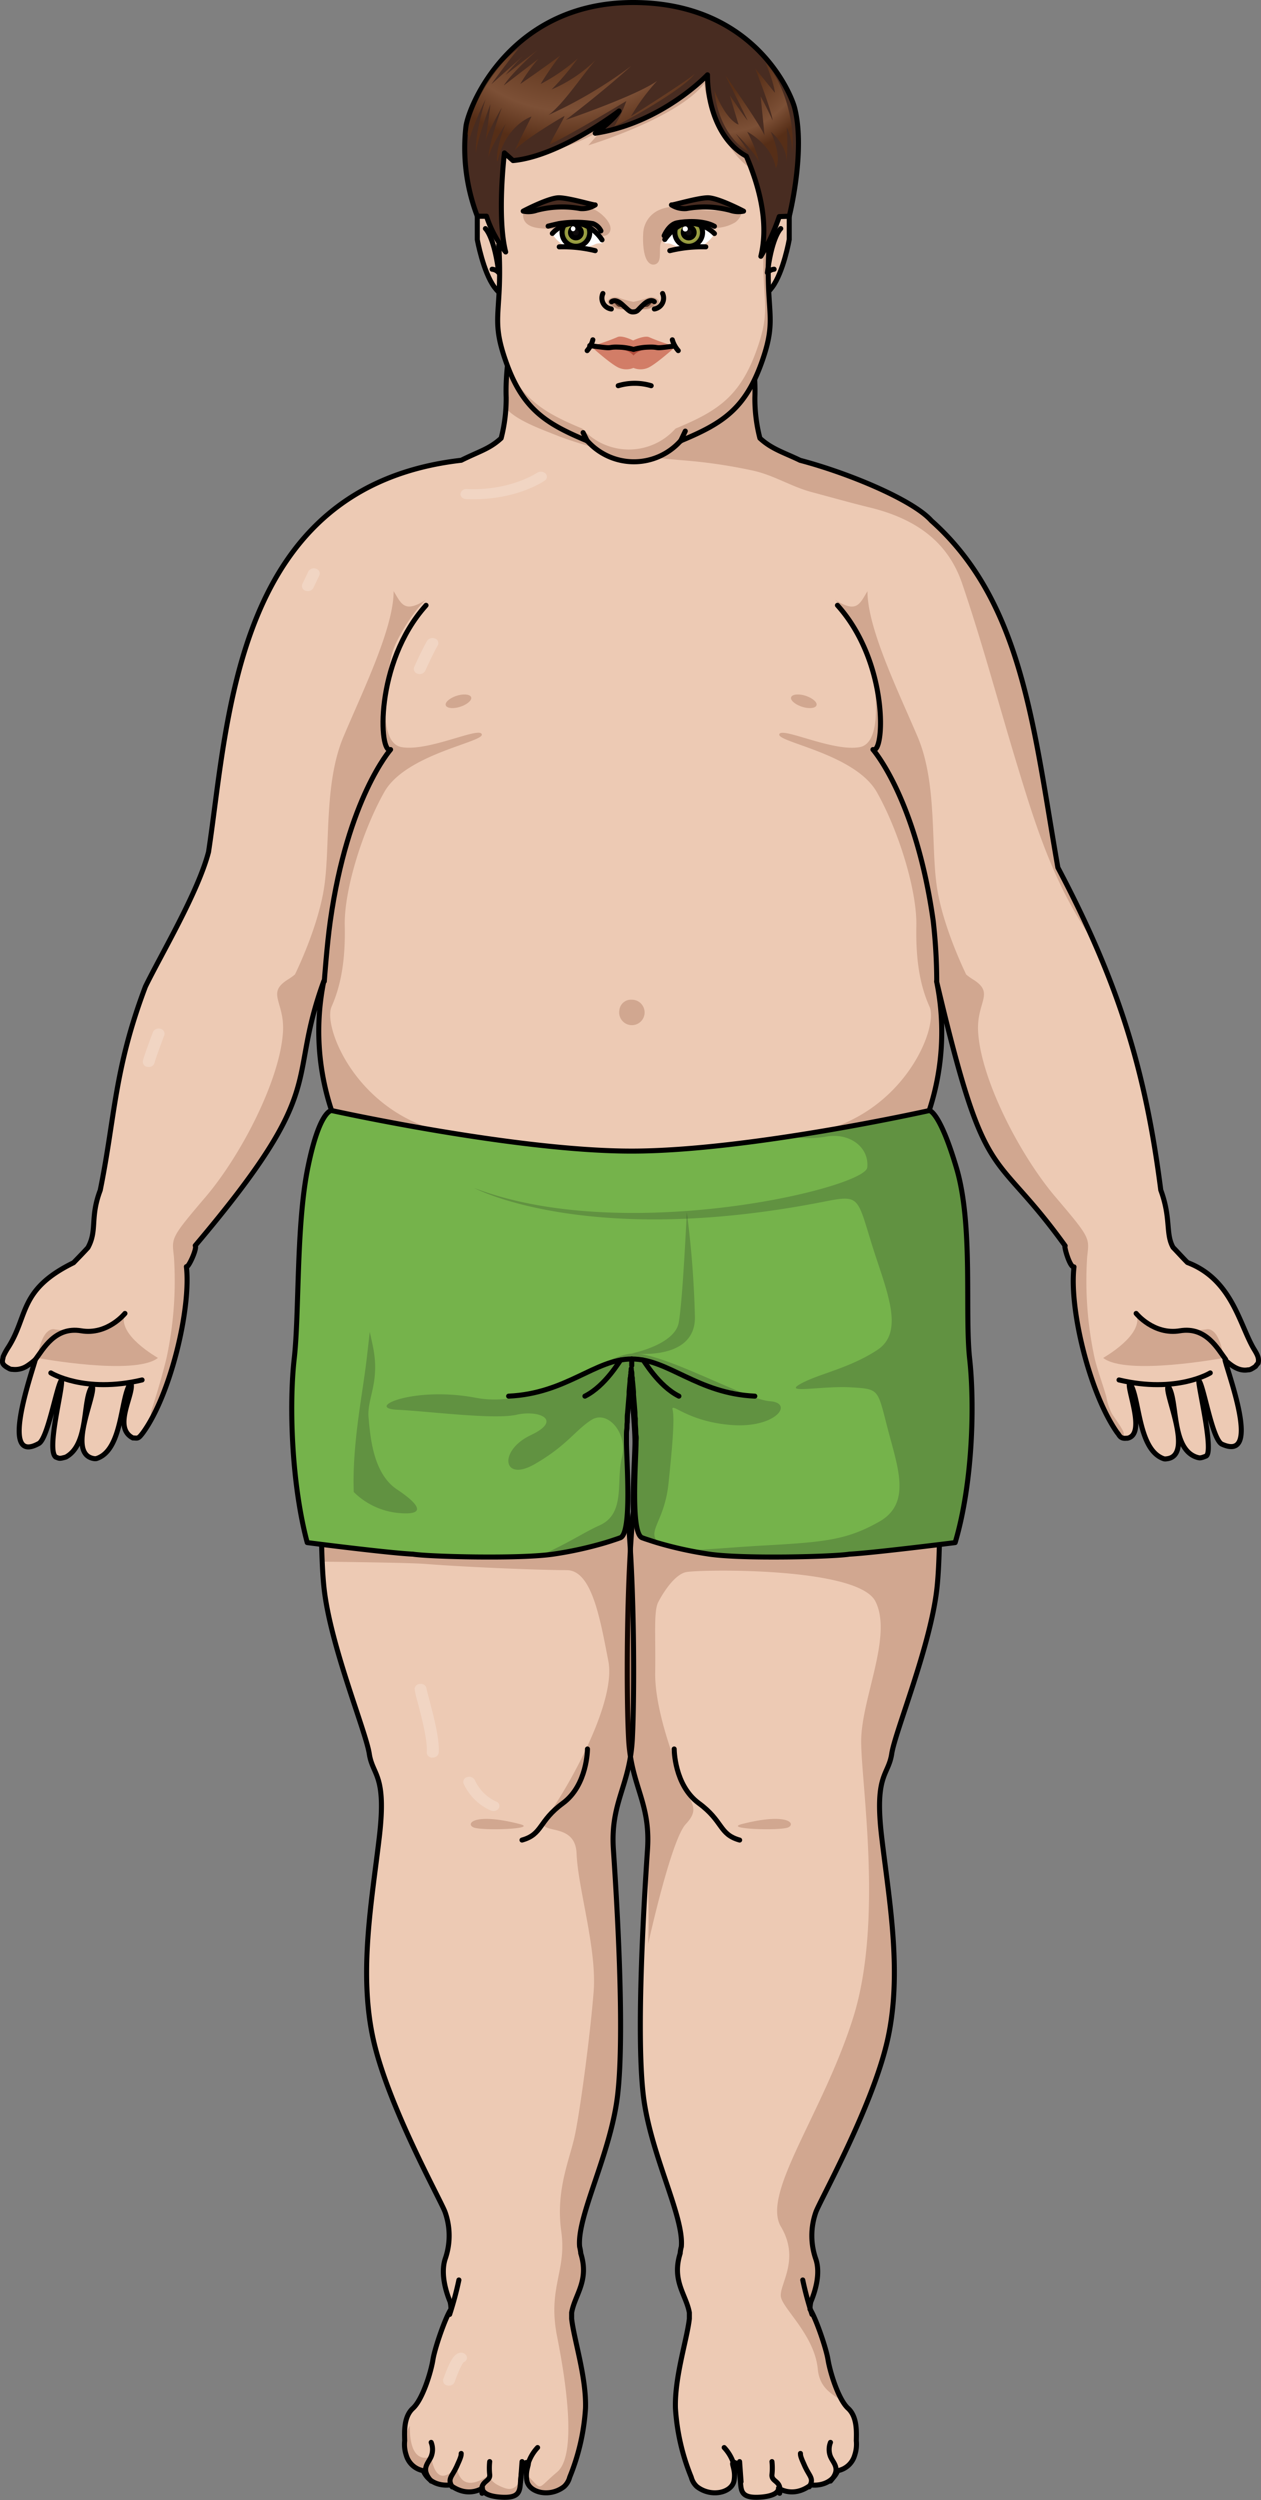 <svg id="Camada_1" data-name="Camada 1" xmlns="http://www.w3.org/2000/svg" xmlns:xlink="http://www.w3.org/1999/xlink" width="250.99" height="497.26" viewBox="0 0 250.99 497.26"><rect x="0" y="0" width="250.99" height="497.26" fill="#808080" stroke="none"/><defs><clipPath id="clip-path"><path d="M109.92,46.48a6.42,6.42,0,0,1,4.79-2.14c2.86.14,5.3,3.1,5.22,3.73s-.64.13-1.43.49a8.68,8.68,0,0,1-5.15.71A6.23,6.23,0,0,1,109.92,46.48Z" fill="none"/></clipPath><radialGradient id="radial-gradient" cx="114.63" cy="46.24" r="2.76" gradientUnits="userSpaceOnUse"><stop offset="0.36" stop-color="#a4a646"/><stop offset="0.58" stop-color="#a2a445"/><stop offset="0.7" stop-color="#9a9e42"/><stop offset="0.79" stop-color="#8c943c"/><stop offset="0.87" stop-color="#798535"/><stop offset="0.95" stop-color="#60732b"/><stop offset="1" stop-color="#486121"/></radialGradient><clipPath id="clip-path-2"><path d="M142.2,46.48a6.42,6.42,0,0,0-4.79-2.14c-2.86.14-5.29,3.1-5.22,3.73s.64.13,1.43.49a8.68,8.68,0,0,0,5.15.71A6.23,6.23,0,0,0,142.2,46.48Z" fill="none"/></clipPath><radialGradient id="radial-gradient-2" cx="137.08" cy="46.24" r="2.76" xlink:href="#radial-gradient"/><radialGradient id="radial-gradient-3" cx="112.6" cy="-5.26" r="34.05" gradientUnits="userSpaceOnUse"><stop offset="0.4" stop-color="#7d3500"/><stop offset="0.8" stop-color="#f8a367"/><stop offset="1" stop-color="#793200"/></radialGradient><radialGradient id="radial-gradient-4" cx="143.79" cy="9.74" r="20.83" xlink:href="#radial-gradient-3"/></defs><title>caucasian_boy_obese_anatomic_front</title><path id="changecolor" d="M124.61,286.8c0-3.35,1-13.59,1.15-15,.09.95.58,5.9.88,10.05a62.2,62.2,0,0,0,.11-6.55c-.18-4.34-.64-8.68-.94-13-.53-7.72-.93-10.45-1-18.18l-48.45-5c-.06.61-.11,1.23-.17,1.85l-2.1.13s-5.41,10.74-9.59,33.52c0,0-1.26,29.79,0,41.28s8.33,28.51,9,32.93,3.47,4,2,16.57-4.16,27-1.19,40.3,13.46,32,14.28,34.3a14,14,0,0,1,0,9.37c-.94,3,.25,6.68,1,8.46a6.66,6.66,0,0,1,.17,1.48c-1.12,1.64-3.22,7.75-3.58,10-.42,2.65-2.11,8-4,9.72s-1.66,4.86-1.63,6.45a6.67,6.67,0,0,0,.31,2.87,4.34,4.34,0,0,0,3.37,3.08c1.53,3.47,5.36,2.83,5.36,2.83,3.53,2.7,6.44.64,6.44.64s-.31,1.54,3.68,1.8,3.73-1.41,3.93-3.47.41-3.43,1.23-3.43-.41,1.2,0,3.6,4.54,3.43,7.4,1.2a3.82,3.82,0,0,0,1.12-1.87v0a43.31,43.31,0,0,0,3.15-13.72c.19-6.2-2.32-13.73-2.76-17.81V460c.63-3.6,3.55-6.32,1.81-11.81a.3.3,0,0,1,0-.1,9.41,9.41,0,0,0-.22-1.2c-.58-6.1,6.19-18.43,7.56-30.16,1.48-12.64-.21-39.51-.84-48.88s3.26-12.55,3.77-21.92c.45-8.53.44-31.41-1-45.33C125.08,295.79,124.61,289.09,124.61,286.8Z" fill="#edcab4"/><path id="changecolor-2" data-name="changecolor" d="M126.39,286.8c0-3.35-1-13.59-1.15-15-.09.95-.58,5.9-.88,10.05a62.2,62.2,0,0,1-.11-6.55c.18-4.34.64-8.68.94-13,.53-7.72.93-10.45,1-18.18l48.44-5c.06.61.11,1.23.17,1.85l2.1.13s5.41,10.74,9.59,33.52c0,0,1.26,29.79,0,41.28s-8.33,28.51-9,32.93-3.48,4-2,16.57,4.15,27,1.18,40.3-13.46,32-14.28,34.3a14.07,14.07,0,0,0,0,9.37c1,3-.25,6.68-1,8.46a6.66,6.66,0,0,0-.17,1.48c1.12,1.64,3.22,7.75,3.58,10,.43,2.65,2.11,8,4,9.72s1.66,4.86,1.64,6.45a6.84,6.84,0,0,1-.32,2.87,4.34,4.34,0,0,1-3.37,3.08c-1.53,3.47-5.36,2.83-5.36,2.83-3.53,2.7-6.44.64-6.44.64s.31,1.54-3.68,1.8-3.73-1.41-3.93-3.47-.41-3.43-1.23-3.43.41,1.2,0,3.6-4.54,3.43-7.4,1.2a3.82,3.82,0,0,1-1.12-1.87v0a43.31,43.31,0,0,1-3.15-13.72c-.19-6.2,2.32-13.73,2.77-17.81V460c-.64-3.6-3.56-6.32-1.82-11.81l0-.1a6.86,6.86,0,0,1,.22-1.2c.57-6.1-6.2-18.43-7.57-30.16-1.47-12.64.21-39.51.84-48.88s-3.26-12.55-3.76-21.92c-.46-8.53-.45-31.41.94-45.33C125.92,295.79,126.39,289.09,126.39,286.8Z" fill="#edcab4"/><path d="M125.91,279.07c.25,3,.48,6.14.48,7.73,0,2.29-.47,9-.2,13.81-1.39,13.92-1.4,36.8-.94,45.33.5,9.37,4.4,12.55,3.76,21.92-.26,3.95.28,11,0,18.81h0s4.55-20.72,7.49-23.85.89-4.17-.46-7.82-5.74-14.46-5.63-22.3-.35-12.42.68-14.17c0,0,2.69-5.31,5.53-5.84s34.15-1.06,37.63,5.84-2.84,19.36-2.84,27.84,4.42,35.8-1.58,54.9-18.33,35-14.39,41.63-.46,11.61,0,14,6.69,7.64,7.33,14.31c.37,4,3.11,5.11,5.23,6.62a26.61,26.61,0,0,1-3.06-8.52c-.36-2.29-2.46-8.4-3.58-10a6.66,6.66,0,0,1,.17-1.48c.71-1.78,1.91-5.49,1-8.46a14.07,14.07,0,0,1,0-9.37c.82-2.3,11.3-21,14.28-34.3s.29-27.75-1.18-40.3,1.36-12.15,2-16.57,7.69-21.44,9-32.93c.84-7.61.56-23.24.28-32.93Z" fill="#601b00" opacity="0.2"/><path d="M124.36,281.85c.07-.93.14-1.9.23-2.86l-.35,0Q124.27,280.41,124.36,281.85Z" fill="#601b00" opacity="0.2"/><path d="M170.47,482.53a3.47,3.47,0,0,0,.07.79C170.53,483.06,170.5,482.8,170.47,482.53Z" fill="#601b00" opacity="0.2"/><path d="M126.39,286.8c0-3.35-1-13.59-1.15-15-.09.95-.58,5.9-.88,10.05a62.2,62.2,0,0,1-.11-6.55c.18-4.34.64-8.68.94-13,.53-7.72.93-10.45,1-18.18l48.44-5c.06.61.11,1.23.17,1.85l2.1.13s5.41,10.74,9.59,33.52c0,0,1.26,29.79,0,41.28s-8.33,28.51-9,32.93-3.48,4-2,16.57,4.15,27,1.18,40.3-13.46,32-14.28,34.3a14.07,14.07,0,0,0,0,9.37c1,3-.25,6.68-1,8.46a6.66,6.66,0,0,0-.17,1.48c1.12,1.64,3.22,7.75,3.58,10,.43,2.65,2.11,8,4,9.72s1.66,4.86,1.64,6.45a6.84,6.84,0,0,1-.32,2.87,4.34,4.34,0,0,1-3.37,3.08c-1.53,3.47-5.36,2.83-5.36,2.83-3.53,2.7-6.44.64-6.44.64s.31,1.54-3.68,1.8-3.73-1.41-3.93-3.47-.41-3.43-1.23-3.43.41,1.2,0,3.6-4.54,3.43-7.4,1.2a3.82,3.82,0,0,1-1.12-1.87v0a43.31,43.31,0,0,1-3.15-13.72c-.19-6.2,2.32-13.73,2.77-17.81V460c-.64-3.6-3.56-6.32-1.82-11.81l0-.1a6.86,6.86,0,0,1,.22-1.2c.57-6.1-6.2-18.43-7.57-30.16-1.47-12.64.21-39.51.84-48.88s-3.26-12.55-3.76-21.92c-.46-8.53-.45-31.41.94-45.33C125.92,295.79,126.39,289.09,126.39,286.8Z" fill="none" stroke="#000" stroke-linecap="round" stroke-linejoin="round"/><path id="changecolor-3" data-name="changecolor" d="M249.74,271.89c.34-.22,0,0,.67-.75.26-1-.16-1.72-.91-2.95-2.85-4.93-4.36-13.74-13.15-17.07-1-1-1.95-2.07-2.86-3-1.54-2.72-.36-5.75-2.45-11.41-3-23.45-8.24-41-20.48-64.15-4.83-27.52-6.92-52.76-25.19-69-3.62-4.06-16.2-9.38-26.12-12-3.07-1.5-5.64-2.21-8-4.4a31.43,31.43,0,0,1-1-8.09c.18-4.92-.73-9.2-.45-9.54H101.2c.28.34-.63,4.62-.45,9.54a31.43,31.43,0,0,1-1,8.09c-2.34,2.15-4.29,2.57-7.94,4.39-45.23,5.18-46.25,51.3-50.3,77.9-2.07,8-9.45,20.41-12.56,26.78-6.26,16.55-6,25.73-9,40.52-2.09,5.51-.53,7.91-2.45,11.41-.91,1-1.89,2-2.86,3-11.09,5.44-8.91,10.64-13.15,17.07a12.39,12.39,0,0,0-.85,1.6h0c-.12.88-.61,1.44,1.08,2.32a1.25,1.25,0,0,0,.74.22,4.37,4.37,0,0,0,2.95-.69,12.28,12.28,0,0,0,1.63-1.26c-.87,3.19-7.17,21,.64,16.72h0v0c1.82-.84,3.61-11.49,4.56-12.64.37,1.41-3.08,13.91-1.14,15.32l0,0h0c.72.26.61.39,2,0,4.72-2.55,3.22-11.36,5.25-14.13.92,1.48-5.23,13.49.33,14.43a1.46,1.46,0,0,0,.51,0h0c5.31-1.66,4.73-12.35,6.85-15.1.88,2-3.79,8.87.42,11l.09,0h.1c.79.05.9.17,1.83-1.08,5.45-7.52,9.57-24.65,8.62-33,.33.39,2.2-3.64,1.76-4.19,27.09-32,18-31.74,25.59-52.6A50.11,50.11,0,0,0,66,220.89s-2.3,3.38-2.75,5.53c-3.61,5.45-3.78,46.2-2.94,50.28h0l39.32-17.52L99,243.44l.77-3.7h51.41l.77,3.7-.63,15.74,39.32,17.52h0c.88-4.18.6-43.14-2.94-48.28a65.29,65.29,0,0,0-2.75-7.53,50.11,50.11,0,0,0,1.47-25.69c9.91,42,10.9,32.2,25.59,52.6-.34-.17.92,4.39,1.76,4.19-1,8.41,3.14,25.23,8.62,33,.39.36.5,1.24,1.83,1.08h.1l.09,0c3.78-.78-.18-9.86.42-11,2.06,2.54,1.54,13.33,6.85,15.1h0a1.46,1.46,0,0,0,.51,0c5.62-.57-.62-13.31.33-14.43,2,2.72.47,12.68,5.88,14.17.29.05.43.23,1.69-.31h0l0,0,0,0c1.56-1.05-1.74-14.4-1.46-15,.95,1,2.61,11.63,4.56,12.64v0h0c7.86,3.6,1.46-13.38.64-16.72.78.6,2.45,2.34,4.58,1.95a1.25,1.25,0,0,0,.74-.22A4.79,4.79,0,0,0,249.74,271.89Z" fill="#edcab4"/><path d="M60,255.61a18.21,18.21,0,0,0,.76-2.3c.45-1.77,2-3.3,3.14-4.88q2-2.72,4.05-5.41c2.62-3.45,5.29-6.86,8.09-10.22,2.31-2.76,4.69-.5,7.32-3.08A20.45,20.45,0,0,1,89,225.31c-17.88-3.66-24.81-21-23-25.09s2.78-9.09,2.62-16.12,3.55-18.9,7.86-26.54,19.89-9.93,19.42-11.51-10.63,3.52-16,2.55-2.62-15.75-1.85-18.66,4.47-8.73,6.76-10.66c-4.33,2.78-4.91.84-6.46-1.7,0,7.39-6.16,19.87-10,29s-2.62,21.32-3.78,29.56-5.84,17.63-5.86,17.68a12.16,12.16,0,0,1-1.39,1c-4.41,2.76-.61,4.42-1,10.48-.59,9.51-8.34,24.5-15.4,32.78s-6.72,8.1-6.3,11.91a72.71,72.71,0,0,1-1.51,20.28c-.83,3.37-1.84,6.81-2.93,10.14-.08.26-.22,1.43-.38,2.68,4.83-8.21,8.28-23.39,7.4-31.09.33.39,2.2-3.64,1.76-4.19,27.09-32,18-31.74,25.59-52.6A50.11,50.11,0,0,0,66,220.89s-2.3,3.38-2.75,5.53C61.21,229.52,60.27,242.06,60,255.61Z" fill="#601b00" opacity="0.2"/><path d="M221.28,281.13a12.47,12.47,0,0,1-1.08-3.31c-.71-2.53-1.68-5-2.3-7.56A72.71,72.71,0,0,1,216.39,250c.42-3.81.76-3.62-6.3-11.91s-14.81-23.27-15.4-32.78c-.38-6.06,3.42-7.72-1-10.48a12.16,12.16,0,0,1-1.39-1c0-.05-4.7-9.46-5.86-17.68s.08-20.47-3.78-29.56-10-21.57-10-29c-1.55,2.54-2.13,4.48-6.46,1.7,2.29,1.93,6,7.75,6.76,10.66s3.55,17.69-1.85,18.66-15.56-4.12-16-2.55,15.1,3.88,19.42,11.51,8,19.51,7.86,26.54.77,12,2.62,16.12-5.09,21.43-23,25.09c2.54,1.16,4.5,3.26,6.27,5,2.94,3,5.59,6.11,8.18,9.27,3.07,3.77,6,2.6,8.9,6.47,1.89,2.52,3.54,5,5.58,7.36-.33-13.08-1.29-22.25-3.21-25a65.29,65.29,0,0,0-2.75-7.53,50.11,50.11,0,0,0,1.47-25.69c9.91,42,10.9,32.2,25.59,52.6-.34-.17.92,4.39,1.76,4.19-1,8.41,3.14,25.23,8.62,33,.31.28.45.87,1.12,1a1.63,1.63,0,0,0-.1-1.52C222.84,283.33,222,282.28,221.28,281.13Z" fill="#601b00" opacity="0.2"/><path d="M85.82,488.62c1.19,7.19,5.06,2,5.06,2,1,6.17,6.59,1.57,6.59,1.57s-.37,1.54,3,2.7c1.73.61,2.48-.54,3.12-1.46-.18,2-.05,3.54-3.92,3.29s-3.68-1.8-3.68-1.8S93,497,89.5,494.29c0,0-3.83.64-5.36-2.83a4.34,4.34,0,0,1-3.37-3.08c-.6-2.1-.54-3.35.8-5.89,0,.11,0,.22,0,.34C81.59,490.73,85.82,488.62,85.82,488.62Z" fill="#601b00" opacity="0.2"/><path d="M124.61,286.8c0-3.35,1-13.59,1.15-15,.09.95.58,5.9.88,10.05a62.2,62.2,0,0,0,.11-6.55c-.18-4.34-.64-8.68-.94-13-.53-7.72-.93-10.45-1-18.18l-48.45-5c-.06.61-.11,1.23-.17,1.85l-2.1.13s-5.41,10.74-9.59,33.52c0,0-.95,22.53-.37,36,8.34.1,18,.25,20.46.45,8.86.69,23.22,1.24,28.2,1.24s6.64,9.52,8.3,18.11-8.82,26.39-12.14,30.8,5.54.46,5.81,7.43,4.06,18.93,3.4,27.47-2.8,24.69-3.9,29.33-3.65,10.53-2.54,18.43-2.77,11.14-.83,20.89,3.87,23.68,0,26.93-3,3.72-5.2,1.4a1.5,1.5,0,0,0-1-.59,5.67,5.67,0,0,0,.08,1h0a1.28,1.28,0,0,0,.13.39.37.37,0,0,0,0,.11,2.11,2.11,0,0,0,.18.27l.08.1a2,2,0,0,0,.33.32l.06,0a2.16,2.16,0,0,0,.35.24l.16.1a2.53,2.53,0,0,0,.33.16l.18.09.5.19.24.07.34.09.31.07.3.05.34.06.17,0c.25,0-1.49,0-1.22.05h.87c.31,0,.62,0,.93-.1h0a6.43,6.43,0,0,0,.76-.17h0a5.7,5.7,0,0,0,.73-.25,5,5,0,0,0,1.22-.69,3.82,3.82,0,0,0,1.12-1.87v0a43.31,43.31,0,0,0,3.15-13.72c.19-6.2-2.32-13.73-2.76-17.81V460h0a25.51,25.51,0,0,1,1.55-4.5l0,0c.06-.19.13-.38.19-.57a.88.88,0,0,0,.05-.15l.15-.49.06-.22c0-.15.07-.31.11-.47s0-.17,0-.25.05-.31.08-.47l0-.28c0-.16,0-.32,0-.47s0-.21,0-.32,0-.32,0-.49V451c0-.17,0-.35-.06-.53l0-.34c0-.19-.07-.4-.12-.61s0-.2-.06-.3c-.07-.32-.16-.64-.26-1a.3.3,0,0,1,0-.1,9.41,9.41,0,0,0-.22-1.2c-.58-6.1,6.19-18.43,7.56-30.16,1.48-12.64-.21-39.51-.84-48.88s3.26-12.55,3.77-21.92c.45-8.53.44-31.41-1-45.33C125.08,295.79,124.61,289.09,124.61,286.8Z" fill="#601b00" opacity="0.2"/><path d="M103.4,362.8c4,1-7.47,1.39-9.13.69S94.27,360.47,103.4,362.8Z" fill="#601b00" opacity="0.2"/><path d="M124.61,286.8c0-3.35,1-13.59,1.15-15,.09.95.58,5.9.88,10.05a62.2,62.2,0,0,0,.11-6.55c-.18-4.34-.64-8.68-.94-13-.53-7.72-.93-10.45-1-18.18l-48.45-5c-.06.61-.11,1.23-.17,1.85l-2.1.13s-5.41,10.74-9.59,33.52c0,0-1.26,29.79,0,41.28s8.33,28.51,9,32.93,3.47,4,2,16.57-4.16,27-1.19,40.3,13.46,32,14.28,34.3a14,14,0,0,1,0,9.37c-.94,3,.25,6.68,1,8.46a6.66,6.66,0,0,1,.17,1.48c-1.12,1.64-3.22,7.75-3.58,10-.42,2.65-2.11,8-4,9.72s-1.66,4.86-1.63,6.45a6.67,6.67,0,0,0,.31,2.87,4.34,4.34,0,0,0,3.37,3.08c1.53,3.47,5.36,2.83,5.36,2.83,3.53,2.7,6.44.64,6.44.64s-.31,1.54,3.68,1.8,3.73-1.41,3.93-3.47.41-3.43,1.23-3.43-.41,1.2,0,3.6,4.54,3.43,7.4,1.2a3.82,3.82,0,0,0,1.12-1.87v0a43.31,43.31,0,0,0,3.15-13.72c.19-6.2-2.32-13.73-2.76-17.81V460c.63-3.6,3.55-6.32,1.81-11.81a.3.3,0,0,1,0-.1,9.41,9.41,0,0,0-.22-1.2c-.58-6.1,6.19-18.43,7.56-30.16,1.48-12.64-.21-39.51-.84-48.88s3.26-12.55,3.77-21.92c.45-8.53.44-31.41-1-45.33C125.08,295.79,124.61,289.09,124.61,286.8Z" fill="none" stroke="#000" stroke-linecap="round" stroke-linejoin="round"/><path d="M24.87,261.25s-2.23,4.64-13.9,3.18c0,0-2.48-1-3.54,5.67,0,0,19.4,3.62,24,0C31.46,270.07,23.11,265.5,24.87,261.25Z" fill="#601b00" opacity="0.2"/><path d="M10.12,273.08s6.66,4.13,18.16,1.4" fill="none" stroke="#000" stroke-linecap="round" stroke-linejoin="round"/><path d="M88.75,140.35c.29.58,1.64.66,3,.18s2.29-1.34,2-1.91-1.64-.66-3-.18S88.47,139.77,88.75,140.35Z" fill="#601b00" opacity="0.2"/><path d="M162.49,140.35c-.28.58-1.64.66-3,.18s-2.29-1.34-2-1.91,1.65-.66,3-.18S162.78,139.77,162.49,140.35Z" fill="#601b00" opacity="0.2"/><path d="M123.28,200.94a2.53,2.53,0,1,0,2.49-2.09A2.32,2.32,0,0,0,123.28,200.94Z" fill="#601b00" opacity="0.2"/><path d="M210.56,172.54c-4.83-27.52-6.92-52.76-25.19-69-3.62-4.06-16.2-9.38-26.12-12-3.07-1.5-5.64-2.21-8-4.4a31.43,31.43,0,0,1-1-8.09c.18-4.92-.73-9.2-.45-9.54H105.05a11.2,11.2,0,0,0-1.63.8,5.86,5.86,0,0,0-1.58,1.41c.38,1.78-1.2,4.44-1.09,7.33,0,.68,0,1.38-.07,2.08v0c2,2.5,7.23,4.3,10.6,5.66a69.24,69.24,0,0,0,17.65,4.07c2.66.32,5.35.56,8,.78a103.5,103.5,0,0,1,12.82,1.94c4.22.9,7.62,3.16,11.73,4.28,3.75,1,7.5,2.06,11.3,3,10.07,2.38,16.07,7.35,18.75,15.27,4,11.75,7.18,23.69,10.77,35.52,2.93,9.64,5.88,19.35,10.89,28.45,1.43,2.58,3,5.1,4.65,7.6C215.65,182.63,213.23,177.6,210.56,172.54Z" fill="#601b00" opacity="0.2"/><path d="M92.27,99.16a1.59,1.59,0,0,0,.5.11c9.67.43,15.42-3.51,15.66-3.68a.9.9,0,0,0,.15-1.41,1.37,1.37,0,0,0-1.68-.13h0c-.05,0-5.31,3.61-14,3.22a1.14,1.14,0,0,0-1.25,1A1,1,0,0,0,92.27,99.16Z" fill="#fff" opacity="0.2"/><path d="M86.57,127a1.3,1.3,0,0,0-1.58.49c-1.29,2.31-2.52,5.12-2.57,5.24a1,1,0,0,0,.7,1.28,1.27,1.27,0,0,0,1.53-.59s1.26-2.86,2.5-5.09A.94.94,0,0,0,86.57,127Z" fill="#fff" opacity="0.2"/><path d="M61.27,117.58a1.21,1.21,0,0,0,1.1-.63l1.21-2.53a1,1,0,0,0-.66-1.3,1.27,1.27,0,0,0-1.55.55l-1.21,2.54a1,1,0,0,0,.66,1.3A1.41,1.41,0,0,0,61.27,117.58Z" fill="#fff" opacity="0.2"/><path d="M29.4,212.21a1.17,1.17,0,0,0,1.37-.83c.09-.47,1.19-3.49,1.94-5.49a1,1,0,0,0-.77-1.26,1.26,1.26,0,0,0-1.5.65c-.31.83-1.88,5-2,5.79A1,1,0,0,0,29.4,212.21Z" fill="#fff" opacity="0.2"/><path d="M86.13,349.58a1.13,1.13,0,0,0,1.19-.93c.23-2.67-1.11-7.71-1.91-10.71-.24-.91-.49-1.85-.51-2.06a1.11,1.11,0,0,0-1.23-.94,1.09,1.09,0,0,0-1.15,1,15,15,0,0,0,.56,2.46c.72,2.71,2.06,7.76,1.86,10.14a1.08,1.08,0,0,0,1.1,1.07Z" fill="#fff" opacity="0.2"/><path d="M98.21,360.23a1.22,1.22,0,0,0,1.09-.59.93.93,0,0,0-.59-1.32,8.65,8.65,0,0,1-4.2-4.25,1.3,1.3,0,0,0-1.53-.6,1,1,0,0,0-.72,1.28,10.74,10.74,0,0,0,5.46,5.39A1.41,1.41,0,0,0,98.21,360.23Z" fill="#fff" opacity="0.2"/><path d="M89.34,474.52a1.21,1.21,0,0,0,1.13-.68l.17-.45c.92-2.47,1.41-3.3,1.67-3.55a.94.94,0,0,0,.58-1.2,1.26,1.26,0,0,0-1.51-.63c-1,.29-1.77,1.45-3,4.79l-.15.4a1,1,0,0,0,.75,1.27A1.65,1.65,0,0,0,89.34,474.52Z" fill="#fff" opacity="0.2"/><path d="M249.74,271.89c.34-.22,0,0,.67-.75.26-1-.16-1.72-.91-2.95-2.85-4.93-4.36-13.74-13.15-17.07-1-1-1.95-2.07-2.86-3-1.54-2.72-.36-5.75-2.45-11.41-3-23.45-8.24-41-20.48-64.15-4.83-27.52-6.92-52.76-25.19-69-3.62-4.06-16.2-9.38-26.12-12-3.07-1.5-5.64-2.21-8-4.4a31.43,31.43,0,0,1-1-8.09c.18-4.92-.73-9.2-.45-9.54H101.2c.28.34-.63,4.62-.45,9.54a31.43,31.43,0,0,1-1,8.09c-2.34,2.15-4.29,2.57-7.94,4.39-45.23,5.18-46.25,51.3-50.3,77.9-2.07,8-9.45,20.41-12.56,26.78-6.26,16.55-6,25.73-9,40.52-2.09,5.51-.53,7.91-2.45,11.41-.91,1-1.89,2-2.86,3-11.09,5.44-8.91,10.64-13.15,17.07a12.39,12.39,0,0,0-.85,1.6h0c-.12.88-.61,1.44,1.08,2.32a1.25,1.25,0,0,0,.74.22,4.37,4.37,0,0,0,2.95-.69,12.28,12.28,0,0,0,1.63-1.26c-.87,3.19-7.17,21,.64,16.72h0v0c1.82-.84,3.61-11.49,4.56-12.64.37,1.41-3.08,13.91-1.14,15.32l0,0h0c.72.26.61.39,2,0,4.72-2.55,3.22-11.36,5.25-14.13.92,1.48-5.23,13.49.33,14.43a1.46,1.46,0,0,0,.51,0h0c5.31-1.66,4.73-12.35,6.85-15.1.88,2-3.79,8.87.42,11l.09,0h.1c.79.05.9.17,1.83-1.08,5.45-7.52,9.57-24.65,8.62-33,.33.39,2.2-3.64,1.76-4.19,27.09-32,18-31.74,25.59-52.6A50.11,50.11,0,0,0,66,220.89s-2.3,3.38-2.75,5.53c-3.61,5.45-3.78,46.2-2.94,50.28h0l39.32-17.52L99,243.44l.77-3.7h51.41l.77,3.7-.63,15.74,39.32,17.52h0c.88-4.18.6-43.14-2.94-48.28a65.29,65.29,0,0,0-2.75-7.53,50.11,50.11,0,0,0,1.47-25.69c9.91,42,10.9,32.2,25.59,52.6-.34-.17.92,4.39,1.76,4.19-1,8.41,3.14,25.23,8.62,33,.39.36.5,1.24,1.83,1.08h.1l.09,0c3.78-.78-.18-9.86.42-11,2.06,2.54,1.54,13.33,6.85,15.1h0a1.46,1.46,0,0,0,.51,0c5.62-.57-.62-13.31.33-14.43,2,2.72.47,12.68,5.88,14.17.29.05.43.23,1.69-.31h0l0,0,0,0c1.56-1.05-1.74-14.4-1.46-15,.95,1,2.61,11.63,4.56,12.64v0h0c7.86,3.6,1.46-13.38.64-16.72.78.6,2.45,2.34,4.58,1.95a1.25,1.25,0,0,0,.74-.22A4.79,4.79,0,0,0,249.74,271.89Z" fill="none" stroke="#000" stroke-linecap="round" stroke-linejoin="round"/><path d="M116.93,347.88s0,7.2-4.9,10.79-4,6.18-8.13,7.33" fill="none" stroke="#000" stroke-linecap="round" stroke-linejoin="round"/><path d="M107,486.83a8.5,8.5,0,0,0-2,3.58" fill="none" stroke="#000" stroke-linecap="round" stroke-linejoin="round"/><line x1="103.91" y1="489.62" x2="103.62" y2="493.63" fill="none" stroke="#000" stroke-linecap="round" stroke-linejoin="round"/><path d="M97.47,489.62a11.91,11.91,0,0,0,0,2.58c.16,1.55-2,1.14-1.53,3.73" fill="none" stroke="#000" stroke-linecap="round" stroke-linejoin="round"/><path d="M91.8,488c0,.39,0,.64-.92,2.64S89,493,90,494.66" fill="none" stroke="#000" stroke-linecap="round" stroke-linejoin="round"/><path d="M85.82,485.8a3.82,3.82,0,0,1,0,2.82c-.61,1.43-2.14,2.42,0,4.88" fill="none" stroke="#000" stroke-linecap="round" stroke-linejoin="round"/><path d="M89.5,460.35a65.21,65.21,0,0,0,1.84-6.85" fill="none" stroke="#000" stroke-linecap="round" stroke-linejoin="round"/><path d="M147.72,362.8c-4.05,1,7.47,1.39,9.13.69S156.85,360.47,147.72,362.8Z" fill="#601b00" opacity="0.2"/><path d="M134.19,347.88s0,7.2,4.9,10.79,4,6.18,8.13,7.33" fill="none" stroke="#000" stroke-linecap="round" stroke-linejoin="round"/><path d="M144.14,486.83a8.5,8.5,0,0,1,2,3.58" fill="none" stroke="#000" stroke-linecap="round" stroke-linejoin="round"/><line x1="147.21" y1="489.62" x2="147.5" y2="493.63" fill="none" stroke="#000" stroke-linecap="round" stroke-linejoin="round"/><path d="M153.65,489.62a11.91,11.91,0,0,1,0,2.58c-.16,1.55,2,1.14,1.53,3.73" fill="none" stroke="#000" stroke-linecap="round" stroke-linejoin="round"/><path d="M159.32,488c0,.39,0,.64.92,2.64s1.84,2.35.84,4" fill="none" stroke="#000" stroke-linecap="round" stroke-linejoin="round"/><path d="M165.3,485.8a3.82,3.82,0,0,0,0,2.82c.61,1.43,2.14,2.42,0,4.88" fill="none" stroke="#000" stroke-linecap="round" stroke-linejoin="round"/><path d="M161.62,460.35a65.21,65.21,0,0,1-1.84-6.85" fill="none" stroke="#000" stroke-linecap="round" stroke-linejoin="round"/><path d="M193,270.28c-1-9.1.75-26.57-2.61-37.92s-5.4-11.47-5.4-11.47-36,8.05-59.2,8.07S66,220.89,66,220.89s-2.39-.15-4.73,11.37-1.68,28.92-2.71,38S58,295,61.15,306.83c0,0,15.55,2,20.87,2.29h.13c3,.51,21.28,1,28,0a74.52,74.52,0,0,0,10.4-2.29h0l.84-.26.76-.25.69-.23.62-.22c2.39-.86,1.23-15.45,1.23-19.06,0-.34,0-.75,0-1.21s0-.83.07-1.29,0-.91.09-1.4c0-.2,0-.4,0-.6a1.09,1.09,0,0,1,0-.18c0-.35,0-.71.07-1.07,0,0,0-.07,0-.1.1-1.18.19-2.4.3-3.55,0-.19,0-.37,0-.56.06-.75.13-1.46.19-2.1,0-.28,0-.55.07-.8s0-.36.06-.52,0-.47.06-.67,0-.4.05-.55c0,.15,0,.33.06.55s.05.42.06.67,0,.34.06.52,0,.52.07.8c.06.64.13,1.35.19,2.1,0,.19,0,.37,0,.56.1,1.15.2,2.37.29,3.55,0,0,0,.07,0,.1,0,.36,0,.72.07,1.07a1.09,1.09,0,0,1,0,.18c0,.2,0,.4,0,.6,0,.49.06,1,.08,1.4s0,.9.07,1.29,0,.87,0,1.21c0,3.61-1.16,18.2,1.22,19.06l.62.22.7.23.76.25.83.26h0a75.2,75.2,0,0,0,10.4,2.29c6.73,1,25,.52,28,0h.13c5.32-.33,20.86-2.29,20.86-2.29C193.63,295,194,279.38,193,270.28Z" fill="#75b34b"/><path d="M131.05,306.83h0Z" fill="#929497"/><path d="M193,270.28c-1-9.1.75-26.57-2.61-37.92s-5.4-11.47-5.4-11.47-7.21,1-13.47,2.29h0c-4.2.87-9.38,1.86-15,2.78a23,23,0,0,0,7.63.17c4.84-1,8.88,2,8.47,6.09s-48.41,15.57-78.27,4.06c0,0,22.44,12.06,69.8,2.71,6.86-1.35,6.46-.94,9.28,8.2s6.86,17.59,1.21,21.31-11.7,4.74-15.33,6.77,4.44.34,10.09.68,5.24.34,7.26,8.12S181.49,299,175,302.67s-10.9,4.06-23,4.74c-6.69.37-11.66.9-15.18.89h0l1.87.36.5.09,2.16.36.67.09.34,0,.38,0,.38,0,.34,0,.29,0h.09l.53.05h.37l.52,0,.51,0,.41,0h.58l.4,0,.64,0,.36,0h.06l.64,0h11.12l1.83,0H162l1.8-.06h.11l1.61-.07h0l.26,0,.49,0h0l.9-.06.23,0,.77-.06h0l.65-.07.25,0h0l.31-.05h.07a1.46,1.46,0,0,1,.3,0c4.7-.31,16.4-1.74,19.73-2.15l.64-.08.17,0,.1,0C193.63,295,194,279.38,193,270.28Z" fill="#0f131a" opacity="0.2"/><path d="M79,296.24c4.68,3.12,5.65,5.08.8,4.74a14.6,14.6,0,0,1-9.39-4.21c-.35-9.64,1.82-19.75,2.59-26.63.18-1.54.38-3.31.6-5.24.19.88.38,1.74.56,2.58C75.78,274.92,73,278,73.36,282S74.32,293.12,79,296.24Z" fill="#0f131a" opacity="0.2"/><path d="M107.51,309.4c5.11-2.15,8.92-4.73,11.84-6,5.25-2.37,3.23-8.8,4.44-13.54s-2.82-9.47-6.05-7.44-4.84,5.07-11.29,8.79-7.27-2.7-.81-5.75,1.61-5.07-2.83-4.06-17.35-.68-23.8-1,3.23-4.74,15.73-2.37,25-8.46,31.07-8.8,22.59,9.14,27.44,9.48,1.21,5.41-7.67,4.73-12.1-4.73-11.7-3,0,6.76-.81,14.55-4.43,9.47-2,11.93l-.83-.26-.76-.25-.7-.23-.62-.22c-2.38-.86-1.22-15.45-1.22-19.06,0-.34,0-.75,0-1.21s0-.83-.07-1.29,0-.91-.08-1.4c0-.2,0-.4,0-.6a1.09,1.09,0,0,0,0-.18c0-.35,0-.71-.07-1.07,0,0,0-.07,0-.1-.09-1.18-.19-2.4-.29-3.55,0-.19,0-.37,0-.56-.06-.75-.13-1.46-.19-2.1,0-.28-.05-.55-.07-.8s0-.36-.06-.52,0-.47-.06-.67c0-.36-.06-.64-.09-.83a.19.19,0,0,0,0-.08,1.15,1.15,0,0,1,0-.21h0a1.66,1.66,0,0,1,0,.21v0c0,.23-.07.65-.12,1.19l0,.37c0,.26-.06.55-.09.85a.76.76,0,0,1,0,.15c0,.16,0,.34,0,.52,0,.52-.09,1.1-.15,1.69,0,.4-.07.81-.11,1.23,0,.05,0,.11,0,.16s0,.37-.05.55,0,.39,0,.59,0,.7-.09,1c0,.07,0,.14,0,.2,0,.22,0,.43,0,.64,0,.42-.07.84-.1,1.25,0,.2,0,.4,0,.6,0,.49-.06,1-.09,1.4s0,.9-.07,1.29,0,.87,0,1.21c0,3.61,1.17,18.2-1.23,19.06l-.48.17-.51.18q-.93.32-2.16.69a74,74,0,0,1-10.16,2.22C109.34,309.23,108.47,309.32,107.51,309.4Z" fill="#0f131a" opacity="0.2"/><path d="M193,270.28c-1-9.1.75-26.57-2.61-37.92s-5.4-11.47-5.4-11.47-36,8.05-59.2,8.07S66,220.89,66,220.89s-2.39-.15-4.73,11.37-1.68,28.92-2.71,38S58,295,61.15,306.83c0,0,15.55,2,20.87,2.29h.13c3,.51,21.28,1,28,0a74.52,74.52,0,0,0,10.4-2.29h0l.84-.26.76-.25.69-.23.62-.22c2.39-.86,1.23-15.45,1.23-19.06,0-.34,0-.75,0-1.21s0-.83.07-1.29,0-.91.09-1.4c0-.2,0-.4,0-.6a1.09,1.09,0,0,1,0-.18c0-.35,0-.71.07-1.07,0,0,0-.07,0-.1.1-1.18.19-2.4.3-3.55,0-.19,0-.37,0-.56.06-.75.13-1.46.19-2.1,0-.28,0-.55.07-.8s0-.36.06-.52,0-.47.06-.67,0-.4.05-.55c0,.15,0,.33.06.55s.05.42.06.67,0,.34.06.52,0,.52.07.8c.06.64.13,1.35.19,2.1,0,.19,0,.37,0,.56.1,1.15.2,2.37.29,3.55,0,0,0,.07,0,.1,0,.36,0,.72.07,1.07a1.09,1.09,0,0,1,0,.18c0,.2,0,.4,0,.6,0,.49.06,1,.08,1.4s0,.9.07,1.29,0,.87,0,1.21c0,3.61-1.16,18.2,1.22,19.06l.62.22.7.23.76.25.83.26h0a75.2,75.2,0,0,0,10.4,2.29c6.73,1,25,.52,28,0h.13c5.32-.33,20.86-2.29,20.86-2.29C193.63,295,194,279.38,193,270.28Z" fill="none" stroke="#000" stroke-linecap="round" stroke-linejoin="round"/><path d="M136.7,241.09s-.8,17.59-1.61,22-9.28,6.09-9.28,6.09,12.51,1.69,12.51-7.11A196.68,196.68,0,0,0,136.7,241.09Z" fill="#0f131a" opacity="0.2"/><path d="M84.8,120.4c-10.36,11.53-9.35,29.76-7.06,28.69,0,0-8.56,9.67-12,34.11-.68,4.82-1.19,12-1.19,12" fill="none" stroke="#000" stroke-linecap="round" stroke-linejoin="round"/><path d="M166.69,120.4c10.37,11.53,9.35,29.76,7.06,28.69,0,0,8.57,9.67,12,34.11a110,110,0,0,1,.7,12" fill="none" stroke="#000" stroke-linecap="round" stroke-linejoin="round"/><path d="M24.87,261.25s-3.48,4.33-8.72,3.45-7.57,3.71-9.09,5.69" fill="none" stroke="#000" stroke-linecap="round" stroke-linejoin="round"/><path d="M226.14,261.25s2.23,4.64,13.9,3.18c0,0,2.48-1,3.54,5.67,0,0-19.4,3.62-24,0C219.55,270.07,227.9,265.5,226.14,261.25Z" fill="#601b00" opacity="0.2"/><path d="M240.89,273.08s-6.66,4.13-18.16,1.4" fill="none" stroke="#000" stroke-linecap="round" stroke-linejoin="round"/><path d="M226.14,261.25s3.48,4.33,8.72,3.45,7.57,3.71,9.09,5.69" fill="none" stroke="#000" stroke-linecap="round" stroke-linejoin="round"/><path d="M123.55,270.52c-.13,0-3,5.12-7.13,7.18" fill="none" stroke="#000" stroke-linecap="round" stroke-linejoin="round"/><path d="M150.24,277.7c-11.46-.52-17.19-7.39-24.5-7.39h0c-7.3,0-13,6.87-24.5,7.39" fill="none" stroke="#000" stroke-linecap="round" stroke-linejoin="round"/><path d="M128,270.52c.13,0,3,5.12,7.13,7.18" fill="none" stroke="#000" stroke-linecap="round" stroke-linejoin="round"/><line x1="125.74" y1="271.63" x2="125.74" y2="270.31" fill="none" stroke="#000" stroke-linecap="round" stroke-linejoin="round"/><path id="changecolor-4" data-name="changecolor" d="M102.11,58.44s-1.42,1.76-3.69-1.3S95,47.65,95,47.65V43h4.15" fill="#edcab4"/><path id="changecolor-5" data-name="changecolor" d="M150,58.44s1.42,1.76,3.69-1.3,3.4-9.49,3.4-9.49V43H153" fill="#edcab4"/><path d="M102.11,58.44s-1.42,1.76-3.69-1.3S95,47.65,95,47.65V43h4.15" fill="none" stroke="#000" stroke-linecap="round" stroke-linejoin="round"/><path d="M150,58.44s1.42,1.76,3.69-1.3,3.4-9.49,3.4-9.49V43H153" fill="none" stroke="#000" stroke-linecap="round" stroke-linejoin="round"/><path id="changecolor-6" data-name="changecolor" d="M126,8.37S96,10,97.7,34.65c0,0,1.06,6.48,2.43,13.9l-.85.15c.8,13.67-1.72,14.25,1.34,23,3.34,9.63,7.91,12.52,16.28,16a12.44,12.44,0,0,0,18.55,0c8.38-3.48,12.94-6.36,16.29-16,3.06-8.8.53-9.38,1.34-23l-1.16-.21c1.37-7.39,2.42-13.84,2.42-13.84C156,10,126,8.37,126,8.37Z" fill="#edcab4"/><path d="M153.08,48.7,152,48.5C151.54,60,153.61,61,150.73,69.25c-3.34,9.64-7.91,12.52-16.28,16a12.43,12.43,0,0,1-18.56,0c-7.36-3.06-11.78-5.66-15-12.8,3.32,9.06,7.86,11.91,16,15.3a12.44,12.44,0,0,0,18.55,0c8.38-3.48,12.94-6.36,16.29-16C154.8,63,152.27,62.37,153.08,48.7Z" fill="#601b00" opacity="0.2"/><path d="M152.26,22.88a23.66,23.66,0,0,1,1.07,9.27L152.07,46.2c0,.72-.07,1.39-.1,2,1.34-7.29,2.37-13.59,2.37-13.59A22.54,22.54,0,0,0,152.26,22.88Z" fill="#601b00" opacity="0.2"/><path d="M126,8.37S96,10,97.7,34.65c0,0,1.06,6.48,2.43,13.9l-.85.15c.8,13.67-1.72,14.25,1.34,23,3.34,9.63,7.91,12.52,16.28,16a12.44,12.44,0,0,0,18.55,0c8.38-3.48,12.94-6.36,16.29-16,3.06-8.8.53-9.38,1.34-23l-1.16-.21c1.37-7.39,2.42-13.84,2.42-13.84C156,10,126,8.37,126,8.37Z" fill="none" stroke="#000" stroke-linecap="round" stroke-linejoin="round"/><path d="M134.39,45.78a3.73,3.73,0,0,0-2.85,2.5c-.41,1.12.12,3.1-.6,3.94a1.18,1.18,0,0,1-1.14.39c-1.85-.44-1.87-4.6-1.78-6.07a5.31,5.31,0,0,1,3.27-4.81c3.63-1.6,7.75.48,11.56.13a34.57,34.57,0,0,1,3.81-.14c1.78,0,.51,1.92-.3,2.49A7.84,7.84,0,0,1,143,45.3c-2.58.38-5.17.19-7.76.38A5.84,5.84,0,0,0,134.39,45.78Z" fill="#601b00" opacity="0.2"/><path d="M115.26,45.83a12.85,12.85,0,0,1,1.51.73,7,7,0,0,0,3.31.36,1.51,1.51,0,0,0,.91-.31c1.77-1.58-1.32-4.32-2.61-4.88-3.63-1.6-7.75.48-11.56.13-.79-.08-2.1-.46-2.56.27a2.12,2.12,0,0,0,.54,2.3c1,.94,2.76,1,4,1.07,1.87.11,3.75,0,5.61.18A3.54,3.54,0,0,1,115.26,45.83Z" fill="#601b00" opacity="0.2"/><path d="M102.11,31.94s10.4-1.62,17.83-6.21l-2.85,3.18s17.67-5.33,23.11-12.3c.17,4.25,5,14.71,9.36,16.89s4-4.62,4-4.62l-4.72-11.21S138,10.71,138,11s-19.55,2-20.15,2.54S100.21,22,100,22.48" fill="#601b00" opacity="0.2"/><path d="M109.92,46.48a6.42,6.42,0,0,1,4.79-2.14c2.86.14,5.3,3.1,5.22,3.73s-.64.13-1.43.49a8.68,8.68,0,0,1-5.15.71A6.23,6.23,0,0,1,109.92,46.48Z" fill="#fff"/><g clip-path="url(#clip-path)"><path d="M117.39,46.24a2.76,2.76,0,1,1-2.76-2.76A2.77,2.77,0,0,1,117.39,46.24Z" stroke="#000" stroke-linecap="round" stroke-linejoin="round" fill="url(#radial-gradient)"/></g><circle cx="114.63" cy="46.24" r="1.08" fill="#0f0b0c" stroke="#000" stroke-linecap="round" stroke-linejoin="round"/><path d="M114.53,45.53A.51.51,0,0,1,114,46a.52.52,0,0,1,0-1A.51.51,0,0,1,114.53,45.53Z" fill="#fff"/><path d="M118.47,40.76c0,.17-5.21-1.42-7.25-1.42S104.14,42,104.14,42a5.12,5.12,0,0,0,2.66-.17,20.1,20.1,0,0,1,8.73-.34A4.86,4.86,0,0,0,118.47,40.76Z" fill="#482c21" stroke="#000" stroke-linecap="round" stroke-linejoin="round"/><path d="M128.9,59.24a18.07,18.07,0,0,1-2.84.8,18.07,18.07,0,0,1-2.84-.8c-1.36-.53-3.28.67-1.63,1.61a12.59,12.59,0,0,0,8.94,0C132.18,59.91,130.26,58.71,128.9,59.24Z" fill="#601b00" opacity="0.2"/><path d="M124.42,61.48s-1.24-1.95-2.34-1.63.39,1.43.71,1.63A4.59,4.59,0,0,0,124.42,61.48Z" fill="#601b00" opacity="0.2"/><path d="M124,61s-.71-1.13-1.35-.94.23.82.42.94A2.59,2.59,0,0,0,124,61Z" fill="#482c21"/><path d="M127.62,61.48s1.24-1.95,2.34-1.63-.39,1.43-.71,1.63A4.59,4.59,0,0,1,127.62,61.48Z" fill="#601b00" opacity="0.2"/><path d="M128,61s.71-1.13,1.35-.94-.23.82-.42.94A2.58,2.58,0,0,1,128,61Z" fill="#482c21"/><path d="M142.2,46.48a6.42,6.42,0,0,0-4.79-2.14c-2.86.14-5.29,3.1-5.22,3.73s.64.13,1.43.49a8.68,8.68,0,0,0,5.15.71A6.23,6.23,0,0,0,142.2,46.48Z" fill="#fff"/><g clip-path="url(#clip-path-2)"><path d="M134.32,46.24a2.76,2.76,0,1,0,2.76-2.76A2.77,2.77,0,0,0,134.32,46.24Z" stroke="#000" stroke-linecap="round" stroke-linejoin="round" fill="url(#radial-gradient-2)"/></g><path d="M136,46.24a1.08,1.08,0,1,0,1.08-1.08A1.08,1.08,0,0,0,136,46.24Z" fill="#0f0b0c" stroke="#000" stroke-linecap="round" stroke-linejoin="round"/><path d="M135.87,45.53a.52.52,0,1,0,.51-.52A.51.51,0,0,0,135.87,45.53Z" fill="#fff"/><path d="M133.65,40.76c0,.17,5.21-1.42,7.25-1.42S148,42,148,42a5.12,5.12,0,0,1-2.66-.17,20.09,20.09,0,0,0-8.73-.34A4.86,4.86,0,0,1,133.65,40.76Z" fill="#482c21" stroke="#000" stroke-linecap="round" stroke-linejoin="round"/><path d="M133.14,68.51a37.7,37.7,0,0,1-4-1.47c-1-.34-3.12.68-3.12.68S124,66.7,123,67a38.63,38.63,0,0,1-4,1.47c-.68.06-1.59.23-1.59.23s4.24,3.85,5.83,4.48a3.74,3.74,0,0,0,2.84,0,3.74,3.74,0,0,0,2.84,0c1.59-.63,5.83-4.48,5.83-4.48S133.82,68.57,133.14,68.51Z" fill="#d27d67"/><path d="M123.79,60.28c-.28-.07,1.1,1.77,2.21,1.77s2.44-2,2.44-2-1.59,1.57-2.49,1.57S123.79,60.28,123.79,60.28Z" fill="#edcab4"/><path d="M132.19,46.88s.91-2.21,2.54-2.55,5.26-.55,7.47.68" fill="none" stroke="#000" stroke-linecap="round" stroke-linejoin="round"/><path d="M132.32,47.64s1.93-2.92,4.28-3.19a7.08,7.08,0,0,1,5.6,2" fill="none" stroke="#000" stroke-linecap="round" stroke-linejoin="round"/><path d="M140.82,14.88s-9,9.58-22.35,11.62c3.85-2.72,4.75-4.42,4.75-4.42s-11.76,9-21.11,9.86l-1.71-1.53s-1.53,12.74.25,19.71A22.75,22.75,0,0,1,96.83,43H95a38.05,38.05,0,0,1-2.26-17.84C93.29,21,101.68.5,126,.5s31.52,18.43,32.15,20.9C160.38,30,157.1,43,157.1,43l-2,.08a40.53,40.53,0,0,1-3.66,7.9c1.45-5.94.17-12.78-2.89-19.92C143.4,28.27,140.82,21.43,140.82,14.88Z" fill="#482c21"/><path d="M140.82,14.88s-9,9.58-22.35,11.62c3.85-2.72,4.75-4.42,4.75-4.42s-11.76,9-21.11,9.86l-1.71-1.53s-1.53,12.74.25,19.71A22.75,22.75,0,0,1,96.83,43H95a38.05,38.05,0,0,1-2.26-17.84C93.29,21,101.68.5,126,.5s31.52,18.43,32.15,20.9C160.38,30,157.1,43,157.1,43l-2,.08a40.53,40.53,0,0,1-3.66,7.9c1.45-5.94.17-12.78-2.89-19.92C143.4,28.27,140.82,21.43,140.82,14.88Z" fill="none" stroke="#000" stroke-linecap="round" stroke-linejoin="round"/><path d="M117.39,68.74l.07,0a12.25,12.25,0,0,0,3.49.74c1-.12,3.81-.34,5.15,1.24V69.5a11.92,11.92,0,0,0-2.92-.45c-1.74-.07-1.46.17-2.45.1S117.39,68.74,117.39,68.74Z" fill="#b44d3c"/><path d="M134.8,68.74l-.06,0a12.33,12.33,0,0,1-3.5.74c-1-.12-3.81-.34-5.14,1.24V69.5a11.89,11.89,0,0,1,2.91-.45c1.74-.07,1.47.17,2.46.1S134.8,68.74,134.8,68.74Z" fill="#b44d3c"/><path d="M134.29,68.81s-1.83.27-2.82.34-.72-.17-2.46-.1a11.89,11.89,0,0,0-2.91.45,11.92,11.92,0,0,0-2.92-.45c-1.74-.07-1.46.17-2.45.1s-3.34-.41-3.34-.41" fill="none" stroke="#000" stroke-linecap="round" stroke-linejoin="round"/><path d="M119.83,47.71s-1.83-3-4.89-3.28a6.09,6.09,0,0,0-5,2" fill="none" stroke="#000" stroke-linecap="round" stroke-linejoin="round"/><path d="M119.61,45.93A2.85,2.85,0,0,0,118,44.48a21.39,21.39,0,0,0-6.78,0c-1.51.34-2.12.5-2.12.5" fill="none" stroke="#000" stroke-linecap="round" stroke-linejoin="round"/><path d="M93,26.71S94.37,16,103.28,9.59c-2.64,3.18-5.47,7.15-5.47,7.15l6.35-5.65a41.86,41.86,0,0,0-3.52,3.8c2.55-2,6.44-5,6.44-5S102,14.27,100.28,17l6.88-5.29a32.21,32.21,0,0,0-3.61,5c4.41-3,7.94-5.65,7.94-5.65a60,60,0,0,0-3.88,5.65A37,37,0,0,0,115,11.62a52.85,52.85,0,0,1-5.21,6.18,28.48,28.48,0,0,0,8.82-5.92c-2.55,2.83-6.44,8.83-9.44,11a87.82,87.82,0,0,0,16.5-9.79c-5.73,5.21-13.06,10.76-13.06,10.76s14-4.76,18.18-7.76a42,42,0,0,0-5.21,7.06s11.21-7.06,12.71-8.47c-2.21,3.09-14.2,9.79-16,10.41a26.85,26.85,0,0,0,2.38-5s-10.94,6.62-15.26,8.65c.88-1.86,3.17-5.74,2.91-5.65s-8.56,5-9.88,6.88c1-2.12,3.35-6.79,3.35-6.79s-5.12,1.67-6.7,8.82c-.71.71.52-7.15,3.08-9.7-4,6.08-4.5,7.41-4.94,9,.09-3,2.65-9.89,2.65-9.89s-3,5.12-3.26,6.8c.61-4.24,1-7.5,1-7.5s-2.47,6.35-2.91,9.79c-.17-4.32,1.94-10.76,1.94-10.76s-3.26,6.7-3.35,8.91C93.4,26.62,93,26.71,93,26.71Z" opacity="0.3" fill="url(#radial-gradient-3)"/><path d="M142.2,18s.45,8.47,6.85,12.29c-.77-1.23-2.59-3.69-2.59-3.69s3.63,3.49,4.66,5.69a27,27,0,0,0-2.39-6.08s4.92,2.52,5.69,7.25c1.29-2.4-1-7.25-1-7.25s3.36,2.65,3.11,6.21a42.92,42.92,0,0,0,.06-7.11,10.1,10.1,0,0,1,1,5.36c.91-5.36-1.42-14.22-5.17-18.1,1.75,4.26,1.81,5.88,1.81,5.88l-3.88-4.79s3.3,8.54,3.43,10.29c-1.17-2.59-2.39-4.79-2.39-4.79s.77,7.38.77,7.76c-1-2.39-7.82-12-7.82-12s4,8,4.46,9.06c-1-1.23-3.56-5.05-3.56-5.05L147,24.78S144.59,24.13,142.2,18Z" opacity="0.3" fill="url(#radial-gradient-4)"/><path d="M155.4,45.47s-1.74,1.5-2.65,8.78a2,2,0,0,1,1.33-.7" fill="none" stroke="#000" stroke-linecap="round" stroke-linejoin="round"/><path d="M96.62,45.47s1.74,1.5,2.65,8.78a1.94,1.94,0,0,0-1.32-.7" fill="none" stroke="#000" stroke-linecap="round" stroke-linejoin="round"/><path d="M121.68,61.46A2.19,2.19,0,0,1,120,58.38" fill="none" stroke="#000" stroke-linecap="round" stroke-linejoin="round"/><path d="M130.24,61.46a2.19,2.19,0,0,0,1.64-3.08" fill="none" stroke="#000" stroke-linecap="round" stroke-linejoin="round"/><path d="M130.24,60s-.71-.71-2.07.5S127,62,126,62.05h0c-.68,0-.84-.3-2.21-1.52s-2.07-.5-2.07-.5" fill="none" stroke="#000" stroke-linecap="round" stroke-linejoin="round"/><path d="M123.05,76.72a11.44,11.44,0,0,1,6.56,0" fill="none" stroke="#000" stroke-linecap="round" stroke-linejoin="round"/><line x1="135.45" y1="87.75" x2="136.4" y2="85.75" fill="none" stroke="#000" stroke-linecap="round" stroke-linejoin="round"/><line x1="116.9" y1="87.75" x2="116.06" y2="86.05" fill="none" stroke="#000" stroke-linecap="round" stroke-linejoin="round"/><path d="M133.82,67.59A5.51,5.51,0,0,0,135,69.74" fill="none" stroke="#000" stroke-linecap="round" stroke-linejoin="round"/><path d="M118,67.59a5.51,5.51,0,0,1-1.13,2.15" fill="none" stroke="#000" stroke-linecap="round" stroke-linejoin="round"/><path d="M111.31,49.1a27,27,0,0,1,7.16.76" fill="none" stroke="#000" stroke-linecap="round" stroke-linejoin="round"/><path d="M140.48,49.1a27,27,0,0,0-7.16.76" fill="none" stroke="#000" stroke-linecap="round" stroke-linejoin="round"/></svg>
